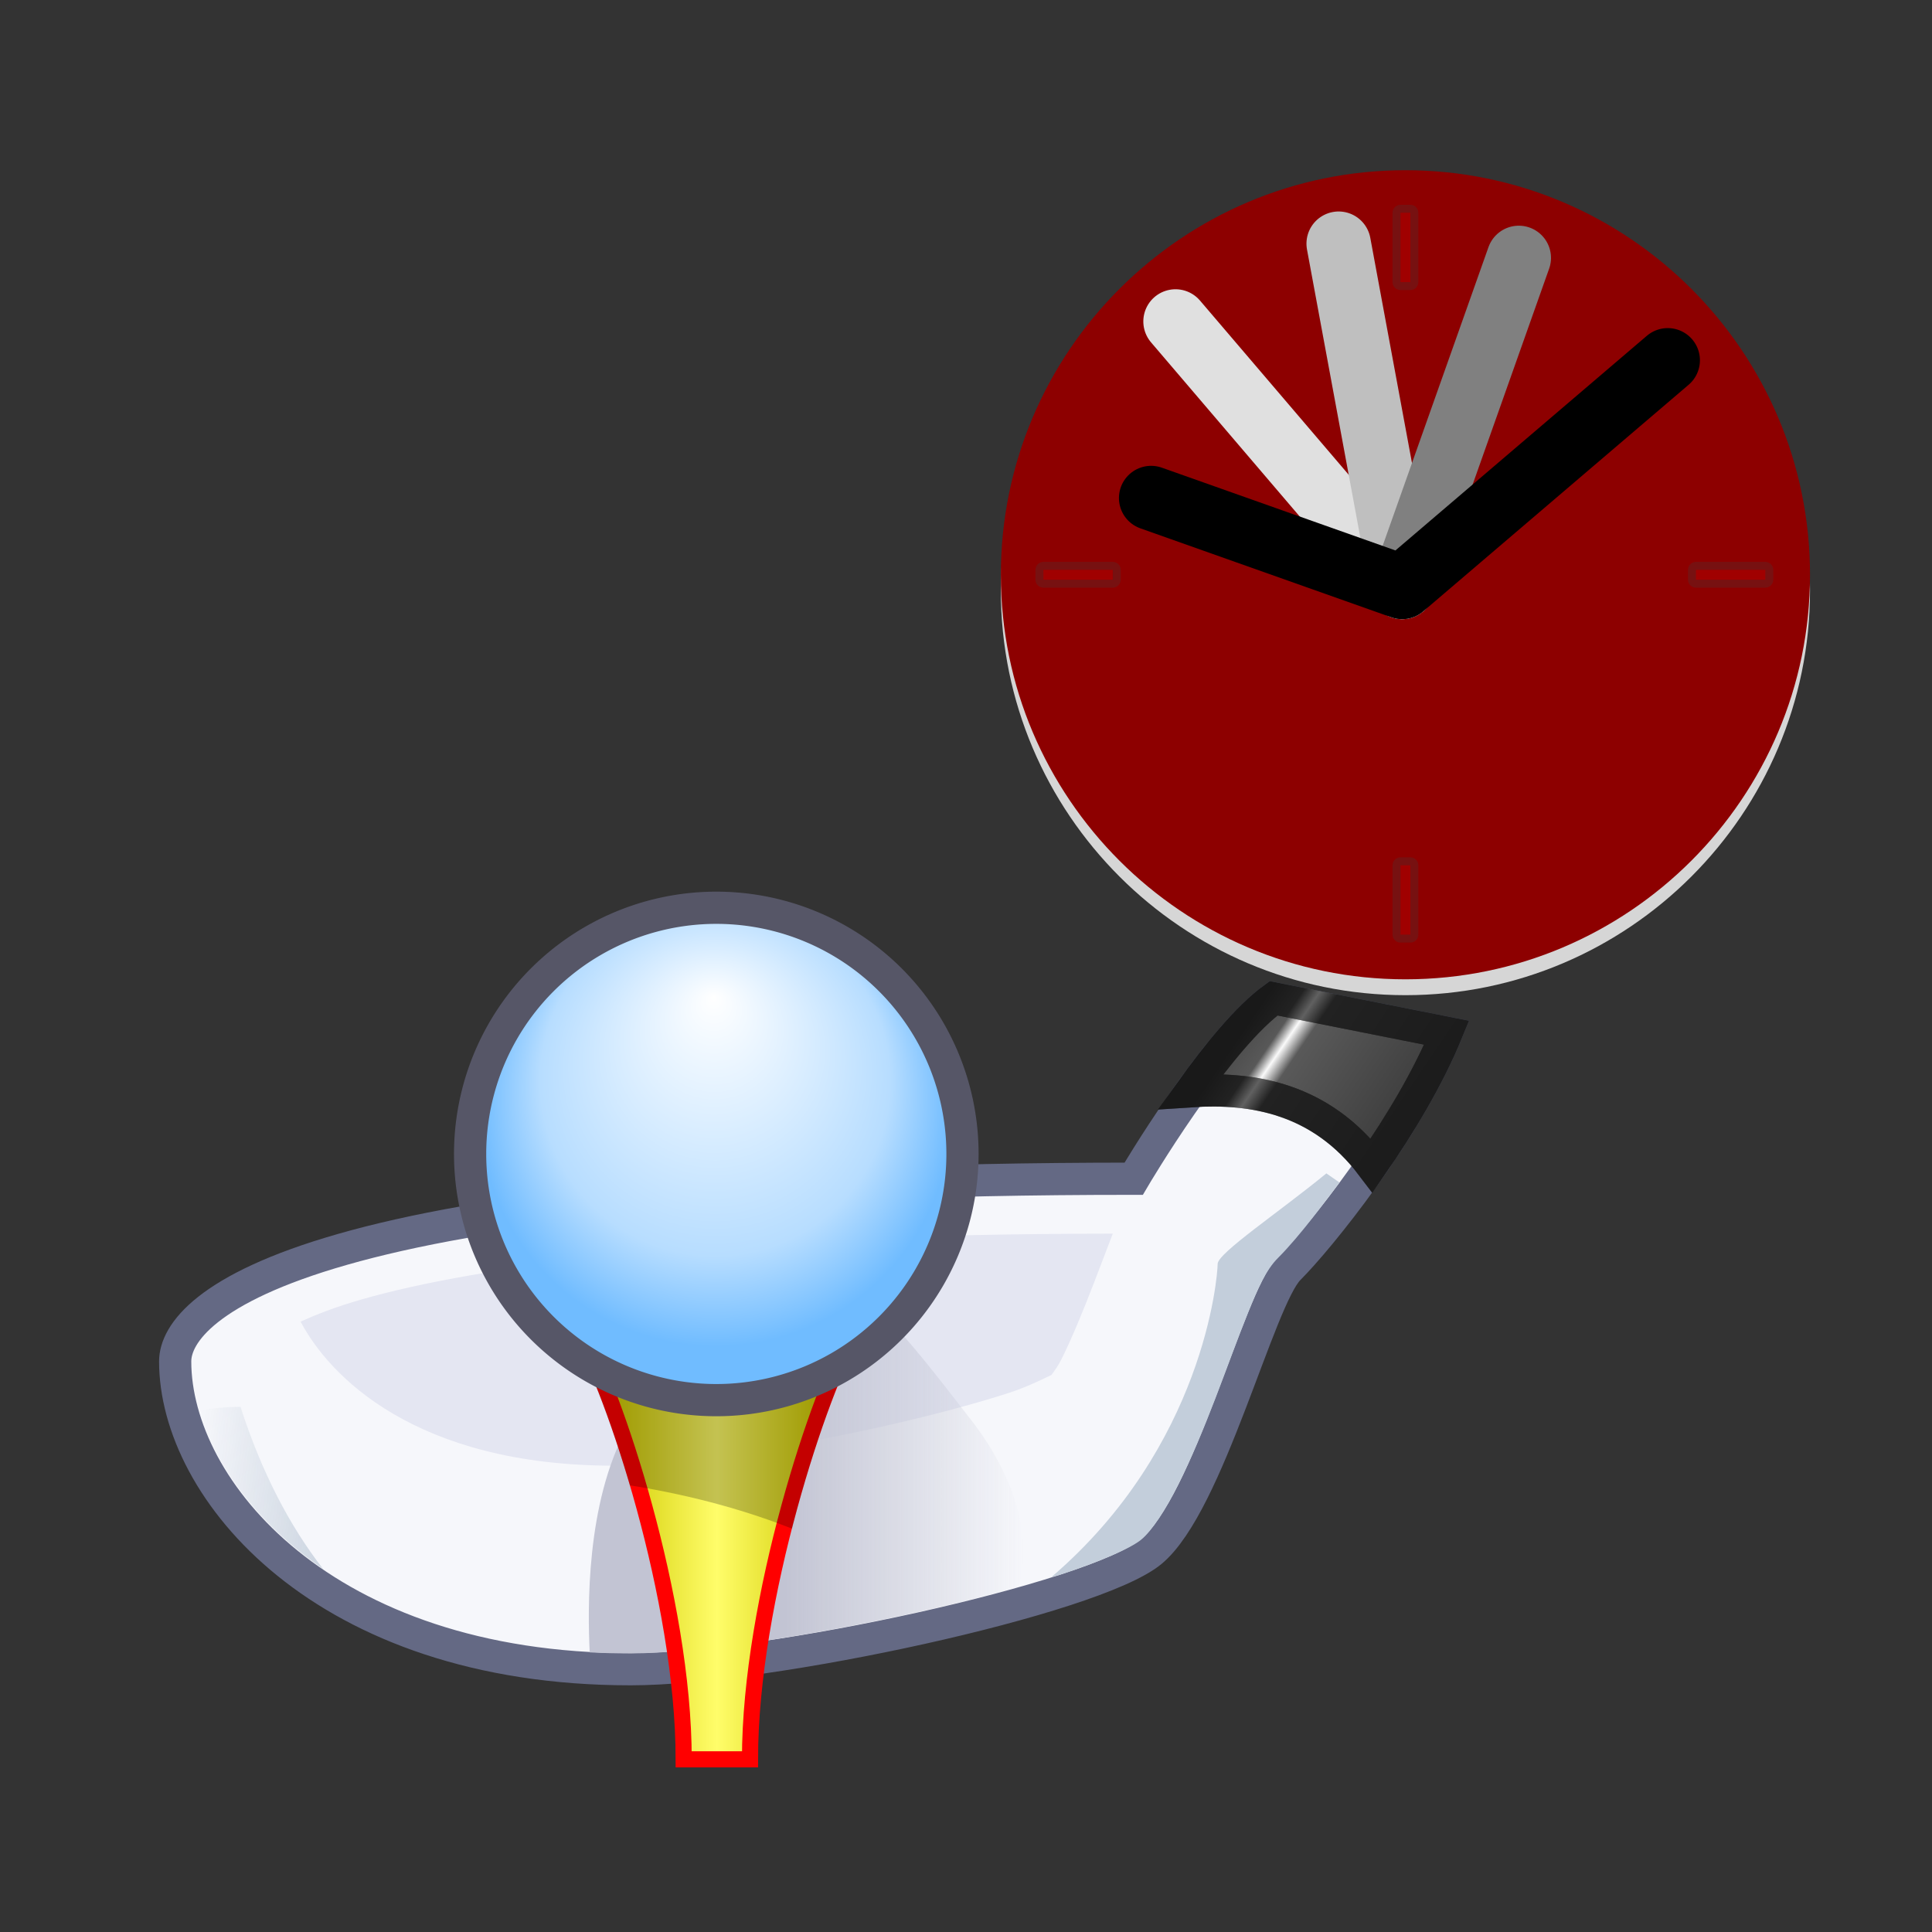 <?xml version="1.0" encoding="UTF-8" standalone="no"?>
<!-- Created with Inkscape (http://www.inkscape.org/) -->
<svg
   xmlns:dc="http://purl.org/dc/elements/1.1/"
   xmlns:cc="http://creativecommons.org/ns#"
   xmlns:rdf="http://www.w3.org/1999/02/22-rdf-syntax-ns#"
   xmlns:svg="http://www.w3.org/2000/svg"
   xmlns:xlink="http://www.w3.org/1999/xlink"
   xmlns:sodipodi="http://sodipodi.sourceforge.net/DTD/sodipodi-0.dtd"
   xmlns:inkscape="http://www.inkscape.org/namespaces/inkscape"
   version="1.0"
   width="60px"
   height="60px"
   viewBox="0 0 256 256"
   id="svg2"
   sodipodi:version="0.32"
   inkscape:version="0.46"
   sodipodi:docname="Golf current event.svg"
   sodipodi:docbase="C:\"
   inkscape:output_extension="org.inkscape.output.svg.inkscape">
  <rect x="0" y="0" width="256" height="256" fill="#333333" stroke="none"/>
  <sodipodi:namedview
     inkscape:window-height="968"
     inkscape:window-width="1280"
     inkscape:pageshadow="2"
     inkscape:pageopacity="0.0"
     borderopacity="1.0"
     bordercolor="#666666"
     pagecolor="#ffffff"
     id="base"
     inkscape:zoom="2.2745268"
     inkscape:cx="88.004735"
     inkscape:cy="-48.520056"
     inkscape:window-x="-4"
     inkscape:window-y="-4"
     inkscape:current-layer="g2454"
     showgrid="false"
     showguides="true"
     inkscape:guide-bbox="true" />
  <style
     type="text/css"
     id="style4" />
  <defs
     id="defs6">
    <linearGradient
       inkscape:collect="always"
       id="linearGradient3704">
      <stop
         style="stop-color:#c3cedb;stop-opacity:1;"
         offset="0"
         id="stop3706" />
      <stop
         style="stop-color:#c3cedb;stop-opacity:0;"
         offset="1"
         id="stop3708" />
    </linearGradient>
    <linearGradient
       id="linearGradient3662">
      <stop
         id="stop3664"
         offset="0"
         style="stop-color:#404040;stop-opacity:1;" />
      <stop
         style="stop-color:#595959;stop-opacity:1"
         offset="0.166"
         id="stop3666" />
      <stop
         id="stop3668"
         offset="0.25"
         style="stop-color:#fafafa;stop-opacity:1" />
      <stop
         style="stop-color:#585858;stop-opacity:1"
         offset="0.345"
         id="stop3670" />
      <stop
         id="stop3672"
         offset="1"
         style="stop-color:#4a4a4a;stop-opacity:1" />
    </linearGradient>
    <linearGradient
       id="linearGradient3628">
      <stop
         style="stop-color:#404040;stop-opacity:1;"
         offset="0"
         id="stop3630" />
      <stop
         id="stop3636"
         offset="0.657"
         style="stop-color:#595959;stop-opacity:1" />
      <stop
         style="stop-color:#fafafa;stop-opacity:1"
         offset="0.75"
         id="stop3638" />
      <stop
         id="stop3640"
         offset="0.82"
         style="stop-color:#585858;stop-opacity:1" />
      <stop
         style="stop-color:#4a4a4a;stop-opacity:1"
         offset="1"
         id="stop3632" />
    </linearGradient>
    <linearGradient
       inkscape:collect="always"
       id="linearGradient3605">
      <stop
         style="stop-color:#c2c4d3;stop-opacity:1;"
         offset="0"
         id="stop3607" />
      <stop
         style="stop-color:#c2c4d3;stop-opacity:0;"
         offset="1"
         id="stop3609" />
    </linearGradient>
    <linearGradient
       id="linearGradient3563">
      <stop
         style="stop-color:#d0ca00;stop-opacity:1;"
         offset="0"
         id="stop3565" />
      <stop
         id="stop3571"
         offset="0.5"
         style="stop-color:#fffd6a;stop-opacity:1;" />
      <stop
         style="stop-color:#d0ca00;stop-opacity:1;"
         offset="1"
         id="stop3567" />
    </linearGradient>
    <linearGradient
       id="linearGradient3370">
      <stop
         style="stop-color:#ffffff;stop-opacity:1;"
         offset="0"
         id="stop3372" />
      <stop
         id="stop3378"
         offset="0.74"
         style="stop-color:#b7ddff;stop-opacity:1;" />
      <stop
         style="stop-color:#70bcff;stop-opacity:1;"
         offset="1"
         id="stop3374" />
    </linearGradient>
    <radialGradient
       inkscape:collect="always"
       xlink:href="#linearGradient3370"
       id="radialGradient3376"
       cx="-171.109"
       cy="233.686"
       fx="-170.911"
       fy="244.764"
       r="23.081"
       gradientUnits="userSpaceOnUse"
       gradientTransform="matrix(-0.868,0,0,-0.868,-319.684,431.423)" />
    <linearGradient
       inkscape:collect="always"
       xlink:href="#linearGradient3563"
       id="linearGradient3569"
       x1="80.921"
       y1="204.85"
       x2="109.048"
       y2="204.85"
       gradientUnits="userSpaceOnUse" />
    <linearGradient
       inkscape:collect="always"
       xlink:href="#linearGradient3605"
       id="linearGradient3611"
       x1="360.89"
       y1="194.617"
       x2="418.416"
       y2="194.617"
       gradientUnits="userSpaceOnUse"
       gradientTransform="translate(-282.86,0)" />
    <linearGradient
       inkscape:collect="always"
       xlink:href="#linearGradient3605"
       id="linearGradient3624"
       gradientUnits="userSpaceOnUse"
       gradientTransform="translate(-282.86,0)"
       x1="307.246"
       y1="45.123"
       x2="314.641"
       y2="45.123" />
    <linearGradient
       inkscape:collect="always"
       xlink:href="#linearGradient3628"
       id="linearGradient3634"
       x1="184.042"
       y1="148.277"
       x2="165.224"
       y2="135.497"
       gradientUnits="userSpaceOnUse" />
    <linearGradient
       inkscape:collect="always"
       xlink:href="#linearGradient3628"
       id="linearGradient3646"
       gradientUnits="userSpaceOnUse"
       x1="184.042"
       y1="148.277"
       x2="165.224"
       y2="135.497" />
    <linearGradient
       inkscape:collect="always"
       xlink:href="#linearGradient3628"
       id="linearGradient3650"
       gradientUnits="userSpaceOnUse"
       x1="184.042"
       y1="148.277"
       x2="165.224"
       y2="135.497" />
    <linearGradient
       inkscape:collect="always"
       xlink:href="#linearGradient3662"
       id="linearGradient3660"
       x1="165.224"
       y1="135.497"
       x2="184.042"
       y2="148.277"
       gradientUnits="userSpaceOnUse" />
    <linearGradient
       inkscape:collect="always"
       xlink:href="#linearGradient3628"
       id="linearGradient3686"
       gradientUnits="userSpaceOnUse"
       x1="184.042"
       y1="148.277"
       x2="165.224"
       y2="135.497" />
    <linearGradient
       inkscape:collect="always"
       xlink:href="#linearGradient3662"
       id="linearGradient3688"
       gradientUnits="userSpaceOnUse"
       x1="165.224"
       y1="135.497"
       x2="184.042"
       y2="148.277" />
    <linearGradient
       inkscape:collect="always"
       xlink:href="#linearGradient3662"
       id="linearGradient3691"
       gradientUnits="userSpaceOnUse"
       x1="165.224"
       y1="135.497"
       x2="184.042"
       y2="148.277" />
    <linearGradient
       inkscape:collect="always"
       xlink:href="#linearGradient3628"
       id="linearGradient3694"
       gradientUnits="userSpaceOnUse"
       x1="184.042"
       y1="148.277"
       x2="165.224"
       y2="135.497" />
    <linearGradient
       inkscape:collect="always"
       xlink:href="#linearGradient3704"
       id="linearGradient3710"
       x1="11.006"
       y1="44.102"
       x2="6.188"
       y2="43.947"
       gradientUnits="userSpaceOnUse" />
  </defs>
  <rect
     width="220.455"
     height="220.455"
     x="8.415"
     y="28.592"
     style="fill: none;"
     id="rect48" />
  <polyline
     transform="matrix(0.527, 0, 0, 0.527, 118.866, 10.718)"
     id="_x3C_Slice_x3E_"
     points="0,256 0,0 256,0 256,256"
     style="fill: none;" />
  <g
     id="g2454"
     style="display: inline;">
    <path
       style="fill:#f6f7fb;fill-rule:evenodd;stroke:#646984;stroke-width:4.267;stroke-linecap:butt;stroke-linejoin:miter;stroke-opacity:1;stroke-miterlimit:4;stroke-dasharray:none;fill-opacity:1"
       d="M 168.753,132.281 C 160.953,137.93 150.218,156.187 150.218,156.187 C 40.124,156.187 23.212,173.051 23.212,180.394 C 23.212,197.311 42.776,221.181 83.565,221.181 C 101.803,221.181 144.912,211.896 152.539,205.596 C 160.166,199.295 166.798,172.104 170.777,168.124 C 174.756,164.145 186.304,149.973 191.697,136.842 L 168.753,132.281 z"
       id="path3573"
       sodipodi:nodetypes="ccsssscc" />
    <path
       sodipodi:nodetypes="cccs"
       id="path3626"
       d="M 181.757,154.424 C 185.483,149.061 189.233,142.843 191.697,136.842 L 168.753,132.281 C 165.283,134.794 161.232,139.803 157.803,144.589 C 166.013,144.035 175.04,145.559 181.757,154.424 z"
       style="fill:url(#linearGradient3694);fill-opacity:1;fill-rule:evenodd;stroke:#000000;stroke-width:4.267;stroke-linecap:butt;stroke-linejoin:miter;stroke-miterlimit:4;stroke-dasharray:none;stroke-opacity:1" />
    <path
       style="opacity:0.385;fill:none;fill-opacity:1;fill-rule:evenodd;stroke:url(#linearGradient3691);stroke-width:4.267;stroke-linecap:butt;stroke-linejoin:miter;stroke-miterlimit:4;stroke-dasharray:none;stroke-opacity:1"
       d="M 181.757,154.424 C 185.483,149.061 189.233,142.843 191.697,136.842 L 168.753,132.281 C 165.283,134.794 161.232,139.803 157.803,144.589 C 166.013,144.035 175.04,145.559 181.757,154.424 z"
       id="path3652"
       sodipodi:nodetypes="cccs" />
    <g
       transform="matrix(1.121, 0, 0, 1.121, -158.821, -16.991)"
       id="g3291">
      <g
         transform="matrix(0.47, 0, 0, 0.47, 247.643, 22.937)"
         id="g116">
        <linearGradient
           x1="128"
           y1="244.428"
           x2="128"
           y2="11.573"
           id="XMLID_11_"
           gradientUnits="userSpaceOnUse">
          <stop
             style="stop-color: rgb(237, 0, 0); stop-opacity: 1;"
             offset="0.006"
             id="stop120" />
          <stop
             style="stop-color: rgb(141, 0, 0); stop-opacity: 1;"
             offset="0.545"
             id="stop122" />
          <stop
             style="stop-color: rgb(189, 0, 0); stop-opacity: 1;"
             offset="1"
             id="stop124" />
          <midPointStop
             offset="0.006"
             style="stop-color:#0035ED"
             id="midPointStop126" />
          <midPointStop
             offset="0.5"
             style="stop-color:#0035ED"
             id="midPointStop128" />
          <midPointStop
             offset="0.545"
             style="stop-color:#00008D"
             id="midPointStop130" />
          <midPointStop
             offset="0.5"
             style="stop-color:#00008D"
             id="midPointStop132" />
          <midPointStop
             offset="1"
             style="stop-color:#0053BD"
             id="midPointStop134" />
        </linearGradient>
        <path
           d="M 4.98,128 C 4.98,195.832 60.168,251.021 128.002,251.021 C 195.833,251.021 251.02,195.832 251.02,128 C 251.02,60.167 195.833,4.979 128.002,4.979 C 60.168,4.979 4.98,60.167 4.98,128 z "
           style="fill: url(#XMLID_11_) rgb(0, 0, 0);"
           id="path137" />
        <linearGradient
           x1="128"
           y1="244.407"
           x2="127.999"
           y2="11.546"
           id="XMLID_12_"
           gradientUnits="userSpaceOnUse">
          <stop
             style="stop-color: rgb(255, 66, 66); stop-opacity: 1;"
             offset="0.006"
             id="stop141" />
          <stop
             style="stop-color: rgb(255, 148, 148); stop-opacity: 1;"
             offset="0.573"
             id="stop143" />
          <stop
             style="stop-color: rgb(255, 220, 220); stop-opacity: 1;"
             offset="1"
             id="stop145" />
          <midPointStop
             offset="0.006"
             style="stop-color:#428AFF"
             id="midPointStop147" />
          <midPointStop
             offset="0.5"
             style="stop-color:#428AFF"
             id="midPointStop149" />
          <midPointStop
             offset="0.573"
             style="stop-color:#94CAFF"
             id="midPointStop151" />
          <midPointStop
             offset="0.5"
             style="stop-color:#94CAFF"
             id="midPointStop153" />
          <midPointStop
             offset="1"
             style="stop-color:#DCF0FF"
             id="midPointStop155" />
        </linearGradient>
        <path
           d="M 12.38,128 C 12.38,191.754 64.248,243.621 128.002,243.621 C 191.754,243.621 243.619,191.754 243.619,128 C 243.619,64.246 191.754,12.378 128.002,12.378 C 64.248,12.378 12.38,64.246 12.38,128 z "
           style="fill: url(#XMLID_12_) rgb(0, 0, 0);"
           id="path158" />
        <linearGradient
           x1="128.002"
           y1="239.712"
           x2="128.002"
           y2="16.285"
           id="XMLID_13_"
           gradientUnits="userSpaceOnUse">
          <stop
             style="stop-color: rgb(255, 255, 255); stop-opacity: 1;"
             offset="0"
             id="stop162" />
          <stop
             style="stop-color: rgb(255, 0, 0); stop-opacity: 1;"
             offset="0.5"
             id="stop164" />
          <stop
             style="stop-color: rgb(255, 201, 201); stop-opacity: 1;"
             offset="1"
             id="stop166" />
          <midPointStop
             offset="0"
             style="stop-color:#FFFFFF"
             id="midPointStop168" />
          <midPointStop
             offset="0.5"
             style="stop-color:#FFFFFF"
             id="midPointStop170" />
          <midPointStop
             offset="0.5"
             style="stop-color:#006DFF"
             id="midPointStop172" />
          <midPointStop
             offset="0.5"
             style="stop-color:#006DFF"
             id="midPointStop174" />
          <midPointStop
             offset="1"
             style="stop-color:#C9E6FF"
             id="midPointStop176" />
        </linearGradient>
        <path
           d="M 16.285,128 C 16.285,189.604 66.404,239.712 128.002,239.712 C 189.604,239.712 239.719,189.604 239.719,128 C 239.719,66.402 189.604,16.285 128.002,16.285 C 66.404,16.285 16.285,66.402 16.285,128 z "
           style="fill: url(#XMLID_13_) rgb(0, 0, 0);"
           id="path179" />
        <path
           d="M 128.002,30.242 C 71.899,30.242 26.251,75.88 26.251,131.989 C 26.251,188.092 71.899,233.729 128.002,233.729 C 184.106,233.729 229.75,188.092 229.75,131.989 C 229.75,75.88 184.106,30.242 128.002,30.242 z "
           style="opacity: 0.8; fill: rgb(255, 255, 255);"
           id="path181" />
        <path
           d="M 26.251,128 C 26.251,184.106 71.899,229.739 128.002,229.739 C 184.106,229.739 229.75,184.106 229.75,128 C 229.75,71.897 184.106,26.252 128.002,26.252 C 71.899,26.252 26.251,71.897 26.251,128 z "
           style="fill: rgb(141, 0, 0); fill-opacity: 1;"
           id="path183" />
        <radialGradient
           cx="59.616"
           cy="234.039"
           r="69.963"
           fx="59.616"
           fy="234.039"
           id="XMLID_14_"
           gradientUnits="userSpaceOnUse"
           gradientTransform="matrix(1.419, 0, 0, 1.419, 43.425, -204.034)">
          <stop
             style="stop-color: rgb(255, 255, 255); stop-opacity: 1;"
             offset="0.601"
             id="stop187" />
          <stop
             style="stop-color: rgb(234, 234, 240); stop-opacity: 1;"
             offset="0.876"
             id="stop189" />
          <stop
             style="stop-color: rgb(230, 230, 237); stop-opacity: 1;"
             offset="0.914"
             id="stop191" />
          <stop
             style="stop-color: rgb(219, 219, 229); stop-opacity: 1;"
             offset="0.95"
             id="stop193" />
          <stop
             style="stop-color: rgb(200, 200, 215); stop-opacity: 1;"
             offset="0.985"
             id="stop195" />
          <stop
             style="stop-color: rgb(189, 189, 207); stop-opacity: 1;"
             offset="1"
             id="stop197" />
          <midPointStop
             offset="0.601"
             style="stop-color:#FFFFFF"
             id="midPointStop199" />
          <midPointStop
             offset="0.5"
             style="stop-color:#FFFFFF"
             id="midPointStop201" />
          <midPointStop
             offset="0.876"
             style="stop-color:#EAEAF0"
             id="midPointStop203" />
          <midPointStop
             offset="0.718"
             style="stop-color:#EAEAF0"
             id="midPointStop205" />
          <midPointStop
             offset="1"
             style="stop-color:#BDBDCF"
             id="midPointStop207" />
        </radialGradient>
        <path
           d="M 28.743,128 C 28.743,182.729 73.27,227.253 128.002,227.253 C 182.733,227.253 227.262,182.729 227.262,128 C 227.262,73.271 182.733,28.743 128.002,28.743 C 73.27,28.743 28.743,73.271 28.743,128 z "
           style="fill: url(#XMLID_14_) rgb(0, 0, 0);"
           id="path210" />
        <path
           d="M 36.957,124.755 C 35.852,124.755 34.957,125.65 34.957,126.755 L 34.957,129.241 C 34.957,130.346 35.852,131.241 36.957,131.241 L 54.398,131.241 C 55.503,131.241 56.398,130.346 56.398,129.241 L 56.398,126.755 C 56.398,125.65 55.503,124.755 54.398,124.755 L 36.957,124.755 z "
           style="fill: rgb(119, 17, 17); fill-opacity: 1;"
           id="path212" />
        <rect
           width="17.441"
           height="2.487"
           x="36.957"
           y="126.755"
           style="fill: rgb(160, 0, 0); fill-opacity: 1;"
           id="rect214" />
        <path
           d="M 201.061,124.755 C 199.956,124.755 199.061,125.65 199.061,126.755 L 199.061,129.241 C 199.061,130.346 199.956,131.241 201.061,131.241 L 218.509,131.241 C 219.614,131.241 220.509,130.346 220.509,129.241 L 220.509,126.755 C 220.509,125.65 219.614,124.755 218.509,124.755 L 201.061,124.755 z "
           style="fill: rgb(119, 17, 17); fill-opacity: 1;"
           id="path216" />
        <rect
           width="17.448"
           height="2.487"
           x="201.061"
           y="126.755"
           style="fill: rgb(160, 0, 0); fill-opacity: 1;"
           id="rect218" />
        <path
           d="M 126.756,199.061 C 125.652,199.061 124.756,199.956 124.756,201.061 L 124.756,218.502 C 124.756,219.607 125.652,220.502 126.756,220.502 L 129.249,220.502 C 130.353,220.502 131.249,219.607 131.249,218.502 L 131.249,201.061 C 131.249,199.956 130.353,199.061 129.249,199.061 L 126.756,199.061 z "
           style="fill: rgb(119, 17, 17); fill-opacity: 1;"
           id="path220" />
        <rect
           width="2.492"
           height="17.441"
           x="126.756"
           y="201.061"
           style="fill: rgb(160, 0, 0); fill-opacity: 1;"
           id="rect222" />
        <path
           d="M 126.756,34.954 C 125.652,34.954 124.756,35.85 124.756,36.954 L 124.756,54.396 C 124.756,55.5 125.652,56.396 126.756,56.396 L 129.249,56.396 C 130.353,56.396 131.249,55.5 131.249,54.396 L 131.249,36.954 C 131.249,35.85 130.353,34.954 129.249,34.954 L 126.756,34.954 L 126.756,34.954 z "
           style="fill: rgb(119, 17, 17); fill-opacity: 1;"
           id="path224" />
        <rect
           width="2.492"
           height="17.441"
           x="126.756"
           y="36.954"
           style="fill: rgb(160, 0, 0); fill-opacity: 1;"
           id="rect226" />
        <linearGradient
           x1="62.463"
           y1="149.695"
           x2="154.298"
           y2="149.695"
           id="XMLID_15_"
           gradientUnits="userSpaceOnUse"
           gradientTransform="matrix(0.955, 0.053, 0.053, 0.938, -6.636, 8.097)">
          <stop
             style="stop-color: rgb(255, 102, 102); stop-opacity: 1;"
             offset="0"
             id="stop260" />
          <stop
             style="stop-color: rgb(255, 0, 0); stop-opacity: 1;"
             offset="1"
             id="stop262" />
          <midPointStop
             offset="0"
             style="stop-color:#FF6666"
             id="midPointStop264" />
          <midPointStop
             offset="0.5"
             style="stop-color:#FF6666"
             id="midPointStop266" />
          <midPointStop
             offset="1"
             style="stop-color:#FF0000"
             id="midPointStop268" />
        </linearGradient>
        <linearGradient
           x1="-123.349"
           y1="-86.029"
           x2="-116.198"
           y2="-86.029"
           id="XMLID_16_"
           gradientUnits="userSpaceOnUse"
           gradientTransform="matrix(0.259, 0.966, -0.966, 0.259, 104.811, 257.79)">
          <stop
             style="stop-color: rgb(88, 88, 104); stop-opacity: 1;"
             offset="0"
             id="stop283" />
          <stop
             style="stop-color: rgb(101, 101, 117); stop-opacity: 1;"
             offset="0.008"
             id="stop285" />
          <stop
             style="stop-color: rgb(139, 139, 153); stop-opacity: 1;"
             offset="0.034"
             id="stop287" />
          <stop
             style="stop-color: rgb(168, 168, 182); stop-opacity: 1;"
             offset="0.06"
             id="stop289" />
          <stop
             style="stop-color: rgb(189, 189, 203); stop-opacity: 1;"
             offset="0.086"
             id="stop291" />
          <stop
             style="stop-color: rgb(202, 202, 215); stop-opacity: 1;"
             offset="0.111"
             id="stop293" />
          <stop
             style="stop-color: rgb(206, 206, 219); stop-opacity: 1;"
             offset="0.135"
             id="stop295" />
          <stop
             style="stop-color: rgb(154, 154, 177); stop-opacity: 1;"
             offset="0.466"
             id="stop297" />
          <stop
             style="stop-color: rgb(125, 125, 153); stop-opacity: 1;"
             offset="0.854"
             id="stop299" />
          <stop
             style="stop-color: rgb(88, 88, 104); stop-opacity: 1;"
             offset="1"
             id="stop301" />
          <midPointStop
             offset="0"
             style="stop-color:#585868"
             id="midPointStop303" />
          <midPointStop
             offset="0.303"
             style="stop-color:#585868"
             id="midPointStop305" />
          <midPointStop
             offset="0.135"
             style="stop-color:#CECEDB"
             id="midPointStop307" />
          <midPointStop
             offset="0.5"
             style="stop-color:#CECEDB"
             id="midPointStop309" />
          <midPointStop
             offset="0.466"
             style="stop-color:#9A9AB1"
             id="midPointStop311" />
          <midPointStop
             offset="0.5"
             style="stop-color:#9A9AB1"
             id="midPointStop313" />
          <midPointStop
             offset="0.854"
             style="stop-color:#7D7D99"
             id="midPointStop315" />
          <midPointStop
             offset="0.5"
             style="stop-color:#7D7D99"
             id="midPointStop317" />
          <midPointStop
             offset="1"
             style="stop-color:#585868"
             id="midPointStop319" />
        </linearGradient>
        <linearGradient
           x1="-218.144"
           y1="58.222"
           x2="-210.992"
           y2="58.222"
           id="XMLID_17_"
           gradientUnits="userSpaceOnUse"
           gradientTransform="matrix(-0.5, 0.866, -0.866, -0.5, 37.938, 322.715)">
          <stop
             style="stop-color: rgb(88, 88, 104); stop-opacity: 1;"
             offset="0"
             id="stop330" />
          <stop
             style="stop-color: rgb(206, 206, 219); stop-opacity: 1;"
             offset="0.191"
             id="stop332" />
          <stop
             style="stop-color: rgb(154, 154, 177); stop-opacity: 1;"
             offset="0.466"
             id="stop334" />
          <stop
             style="stop-color: rgb(125, 125, 153); stop-opacity: 1;"
             offset="0.854"
             id="stop336" />
          <stop
             style="stop-color: rgb(88, 88, 104); stop-opacity: 1;"
             offset="1"
             id="stop338" />
          <midPointStop
             offset="0"
             style="stop-color:#585868"
             id="midPointStop340" />
          <midPointStop
             offset="0.5"
             style="stop-color:#585868"
             id="midPointStop342" />
          <midPointStop
             offset="0.191"
             style="stop-color:#CECEDB"
             id="midPointStop344" />
          <midPointStop
             offset="0.5"
             style="stop-color:#CECEDB"
             id="midPointStop346" />
          <midPointStop
             offset="0.466"
             style="stop-color:#9A9AB1"
             id="midPointStop348" />
          <midPointStop
             offset="0.5"
             style="stop-color:#9A9AB1"
             id="midPointStop350" />
          <midPointStop
             offset="0.854"
             style="stop-color:#7D7D99"
             id="midPointStop352" />
          <midPointStop
             offset="0.5"
             style="stop-color:#7D7D99"
             id="midPointStop354" />
          <midPointStop
             offset="1"
             style="stop-color:#585868"
             id="midPointStop356" />
        </linearGradient>
        <linearGradient
           x1="116.54"
           y1="128"
           x2="139.459"
           y2="128"
           id="XMLID_18_"
           gradientUnits="userSpaceOnUse">
          <stop
             style="stop-color: rgb(154, 154, 177); stop-opacity: 1;"
             offset="0"
             id="stop365" />
          <stop
             style="stop-color: rgb(88, 88, 104); stop-opacity: 1;"
             offset="1"
             id="stop367" />
          <midPointStop
             offset="0"
             style="stop-color:#9A9AB1"
             id="midPointStop369" />
          <midPointStop
             offset="0.5"
             style="stop-color:#9A9AB1"
             id="midPointStop371" />
          <midPointStop
             offset="1"
             style="stop-color:#585868"
             id="midPointStop373" />
        </linearGradient>
        <radialGradient
           cx="126.62"
           cy="116.175"
           r="22.186"
           fx="126.62"
           fy="116.175"
           id="XMLID_19_"
           gradientUnits="userSpaceOnUse">
          <stop
             style="stop-color: rgb(154, 154, 177); stop-opacity: 1;"
             offset="0"
             id="stop380" />
          <stop
             style="stop-color: rgb(88, 88, 104); stop-opacity: 1;"
             offset="0.59"
             id="stop382" />
          <stop
             style="stop-color: rgb(255, 255, 255); stop-opacity: 1;"
             offset="1"
             id="stop384" />
          <midPointStop
             offset="0"
             style="stop-color:#9A9AB1"
             id="midPointStop386" />
          <midPointStop
             offset="0.5"
             style="stop-color:#9A9AB1"
             id="midPointStop388" />
          <midPointStop
             offset="0.59"
             style="stop-color:#585868"
             id="midPointStop390" />
          <midPointStop
             offset="0.5"
             style="stop-color:#585868"
             id="midPointStop392" />
          <midPointStop
             offset="1"
             style="stop-color:#FFFFFF"
             id="midPointStop394" />
        </radialGradient>
        <linearGradient
           x1="117.744"
           y1="123.586"
           x2="137.875"
           y2="123.586"
           id="XMLID_20_"
           gradientUnits="userSpaceOnUse">
          <stop
             style="stop-color: rgb(255, 255, 255); stop-opacity: 1;"
             offset="0"
             id="stop401" />
          <stop
             style="stop-color: rgb(88, 88, 104); stop-opacity: 1;"
             offset="1"
             id="stop403" />
          <midPointStop
             offset="0"
             style="stop-color:#FFFFFF"
             id="midPointStop405" />
          <midPointStop
             offset="0.5"
             style="stop-color:#FFFFFF"
             id="midPointStop407" />
          <midPointStop
             offset="1"
             style="stop-color:#585868"
             id="midPointStop409" />
        </linearGradient>
        <path
           d="M 135.737,125.428 C 134.656,122.186 131.6,119.838 127.998,119.838 C 123.77,119.838 120.284,123.074 119.881,127.201 C 125.216,127.585 130.612,127.177 135.737,125.428 z "
           style="fill: url(#XMLID_20_) rgb(0, 0, 0);"
           id="path412" />
      </g>
      <g
         id="g3285"
         transform="matrix(0.983, -0.182, 0.182, 0.983, -10.458, 57.705)">
        <path
           d="M 287.132,48.53 L 307.773,84.282"
           style="fill: none; fill-rule: evenodd; stroke: rgb(224, 224, 224); stroke-width: 7.61; stroke-linecap: round; stroke-linejoin: round; stroke-miterlimit: 4; stroke-dasharray: none; stroke-opacity: 1;"
           id="path7082" />
        <path
           d="M 307.773,42.999 L 307.773,84.282"
           style="fill: none; fill-rule: evenodd; stroke: rgb(191, 191, 191); stroke-width: 7.61; stroke-linecap: round; stroke-linejoin: round; stroke-miterlimit: 4; stroke-dasharray: none; stroke-opacity: 1;"
           id="path8059" />
        <path
           d="M 328.414,48.53 L 307.773,84.282"
           style="fill: none; fill-rule: evenodd; stroke: rgb(128, 128, 128); stroke-width: 7.61; stroke-linecap: round; stroke-linejoin: round; stroke-miterlimit: 4; stroke-dasharray: none; stroke-opacity: 1;"
           id="path8061" />
        <path
           d="M 280.497,68.534 L 307.773,84.282 L 343.525,63.641"
           style="fill: none; fill-rule: evenodd; stroke: rgb(0, 0, 0); stroke-width: 7.61; stroke-linecap: round; stroke-linejoin: round; stroke-miterlimit: 4; stroke-opacity: 1;"
           id="path8063" />
      </g>
    </g>
    <path
       sodipodi:type="inkscape:offset"
       inkscape:radius="-17.118488"
       inkscape:original="M 161.25 142.84375 C 157.43653 147.32043 150.21875 156.1875 150.21875 156.1875 C 40.125484 156.18751 23.21875 173.06365 23.21875 180.40625 C 23.21875 197.32344 42.773468 221.1875 83.5625 221.1875 C 101.80084 221.1875 144.90431 211.89427 152.53125 205.59375 C 160.15819 199.29323 166.80198 172.10428 170.78125 168.125 C 174.76052 164.14574 180.5625 156.1875 180.5625 156.1875 L 161.25 142.84375 z "
       style="fill:#e4e6f2;fill-opacity:1;fill-rule:evenodd;stroke:none;stroke-width:4.267;stroke-linecap:butt;stroke-linejoin:miter;stroke-miterlimit:4;stroke-dasharray:none;stroke-opacity:1"
       id="path3577"
       d="M 149.562,173.312 C 95.846,173.351 65.31,177.664 50.125,182 C 46.477,183.042 43.875,184.091 41.938,184.969 C 45.691,192.08 57.014,204.062 83.562,204.062 C 89.774,204.062 105.124,201.96 118.312,199.031 C 124.907,197.567 131.177,195.915 135.812,194.406 C 138.13,193.652 140.235,192.615 141.438,192.031 C 141.82,191.493 142.259,190.946 142.75,189.969 C 144.042,187.397 145.583,183.687 147.062,179.844 C 147.903,177.661 148.731,175.503 149.562,173.312 z"
       transform="translate(-2.11,-9.848)" />
    <path
       style="fill:url(#linearGradient3624);fill-opacity:1;fill-rule:evenodd;stroke:none;stroke-width:1px;stroke-linecap:butt;stroke-linejoin:miter;stroke-opacity:1"
       d="M 24.344 38.906 C 23.887 38.879 23.444 38.983 23 39.281 C 20.63 40.875 19.546 44.344 19.469 44.344 C 18.186 46.684 18.25 50.001 18.312 51.312 C 18.727 51.336 19.158 51.344 19.594 51.344 C 21.646 51.344 25.24 50.786 28.5 50.062 C 29.623 49.813 30.652 49.557 31.625 49.281 C 32.083 47.77 31.516 45.842 30.156 44.094 C 28.388 41.82 26.322 39.026 24.344 38.906 z "
       transform="scale(4.267,4.267)"
       id="path3595" />
    <path
       id="path3380"
       style="fill:url(#linearGradient3569);fill-opacity:1;fill-rule:evenodd;stroke:#ff0000;stroke-width:2.133;stroke-linecap:butt;stroke-linejoin:miter;stroke-miterlimit:4;stroke-dasharray:none;stroke-opacity:1"
       d="M 113.14,176.58 C 108.664,184.041 99.379,211.896 99.379,233.119 C 99.379,233.119 90.591,233.119 90.591,233.119 C 90.591,211.896 81.306,184.041 76.829,176.58"
       sodipodi:nodetypes="cccc" />
    <path
       style="fill:#000000;fill-opacity:0.233;fill-rule:evenodd;stroke:none;stroke-width:1px;stroke-linecap:butt;stroke-linejoin:miter;stroke-opacity:1"
       d="M 26.312 41.25 L 17.781 41.5 C 18.222 42.234 18.939 44.012 19.562 46.125 C 21.648 46.46 23.314 46.964 24.594 47.469 C 24.644 47.272 24.698 47.067 24.75 46.875 C 25.421 44.417 26.226 42.322 26.719 41.5 L 26.312 41.25 z "
       id="path3385"
       transform="scale(4.267,4.267)" />
    <path
       sodipodi:type="arc"
       style="opacity:1;fill:url(#radialGradient3376);fill-opacity:1;fill-rule:nonzero;stroke:#565667;stroke-width:2.731;stroke-linecap:butt;stroke-linejoin:round;stroke-miterlimit:4;stroke-dasharray:none;stroke-dashoffset:0;stroke-opacity:1"
       id="path3368"
       sodipodi:cx="-171.10881"
       sodipodi:cy="232.29016"
       sodipodi:rx="20.871027"
       sodipodi:ry="20.871027"
       d="M -150.238,232.29 A 20.871,20.871 0 1 1 -191.98,232.29 A 20.871,20.871 0 1 1 -150.238,232.29 z"
       transform="matrix(1.563,0,0,1.563,362.357,-210.165)" />
    <path
       style="fill:url(#linearGradient3710);fill-opacity:1;fill-rule:evenodd;stroke:none;stroke-width:1px;stroke-linecap:butt;stroke-linejoin:miter;stroke-opacity:1"
       d="M 41.188 36.438 C 39.708 37.651 37.812 38.915 37.812 39.25 C 37.812 39.651 37.384 44.919 32.656 48.969 C 32.733 48.944 32.832 48.931 32.906 48.906 C 34.149 48.502 35.122 48.073 35.438 47.812 C 35.776 47.533 36.196 46.886 36.594 46.094 C 36.992 45.301 37.388 44.348 37.75 43.406 C 38.112 42.465 38.44 41.547 38.75 40.781 C 39.06 40.016 39.302 39.448 39.688 39.062 C 40.385 38.365 41.217 37.221 41.594 36.719 L 41.188 36.438 z M 7.469 43.688 C 6.944 43.688 6.548 43.736 6.188 43.812 C 6.678 45.47 7.944 47.287 10.031 48.719 C 8.998 47.391 8.128 45.73 7.469 43.688 z "
       transform="scale(4.267,4.267)"
       id="path3579" />
  </g>
</svg>
